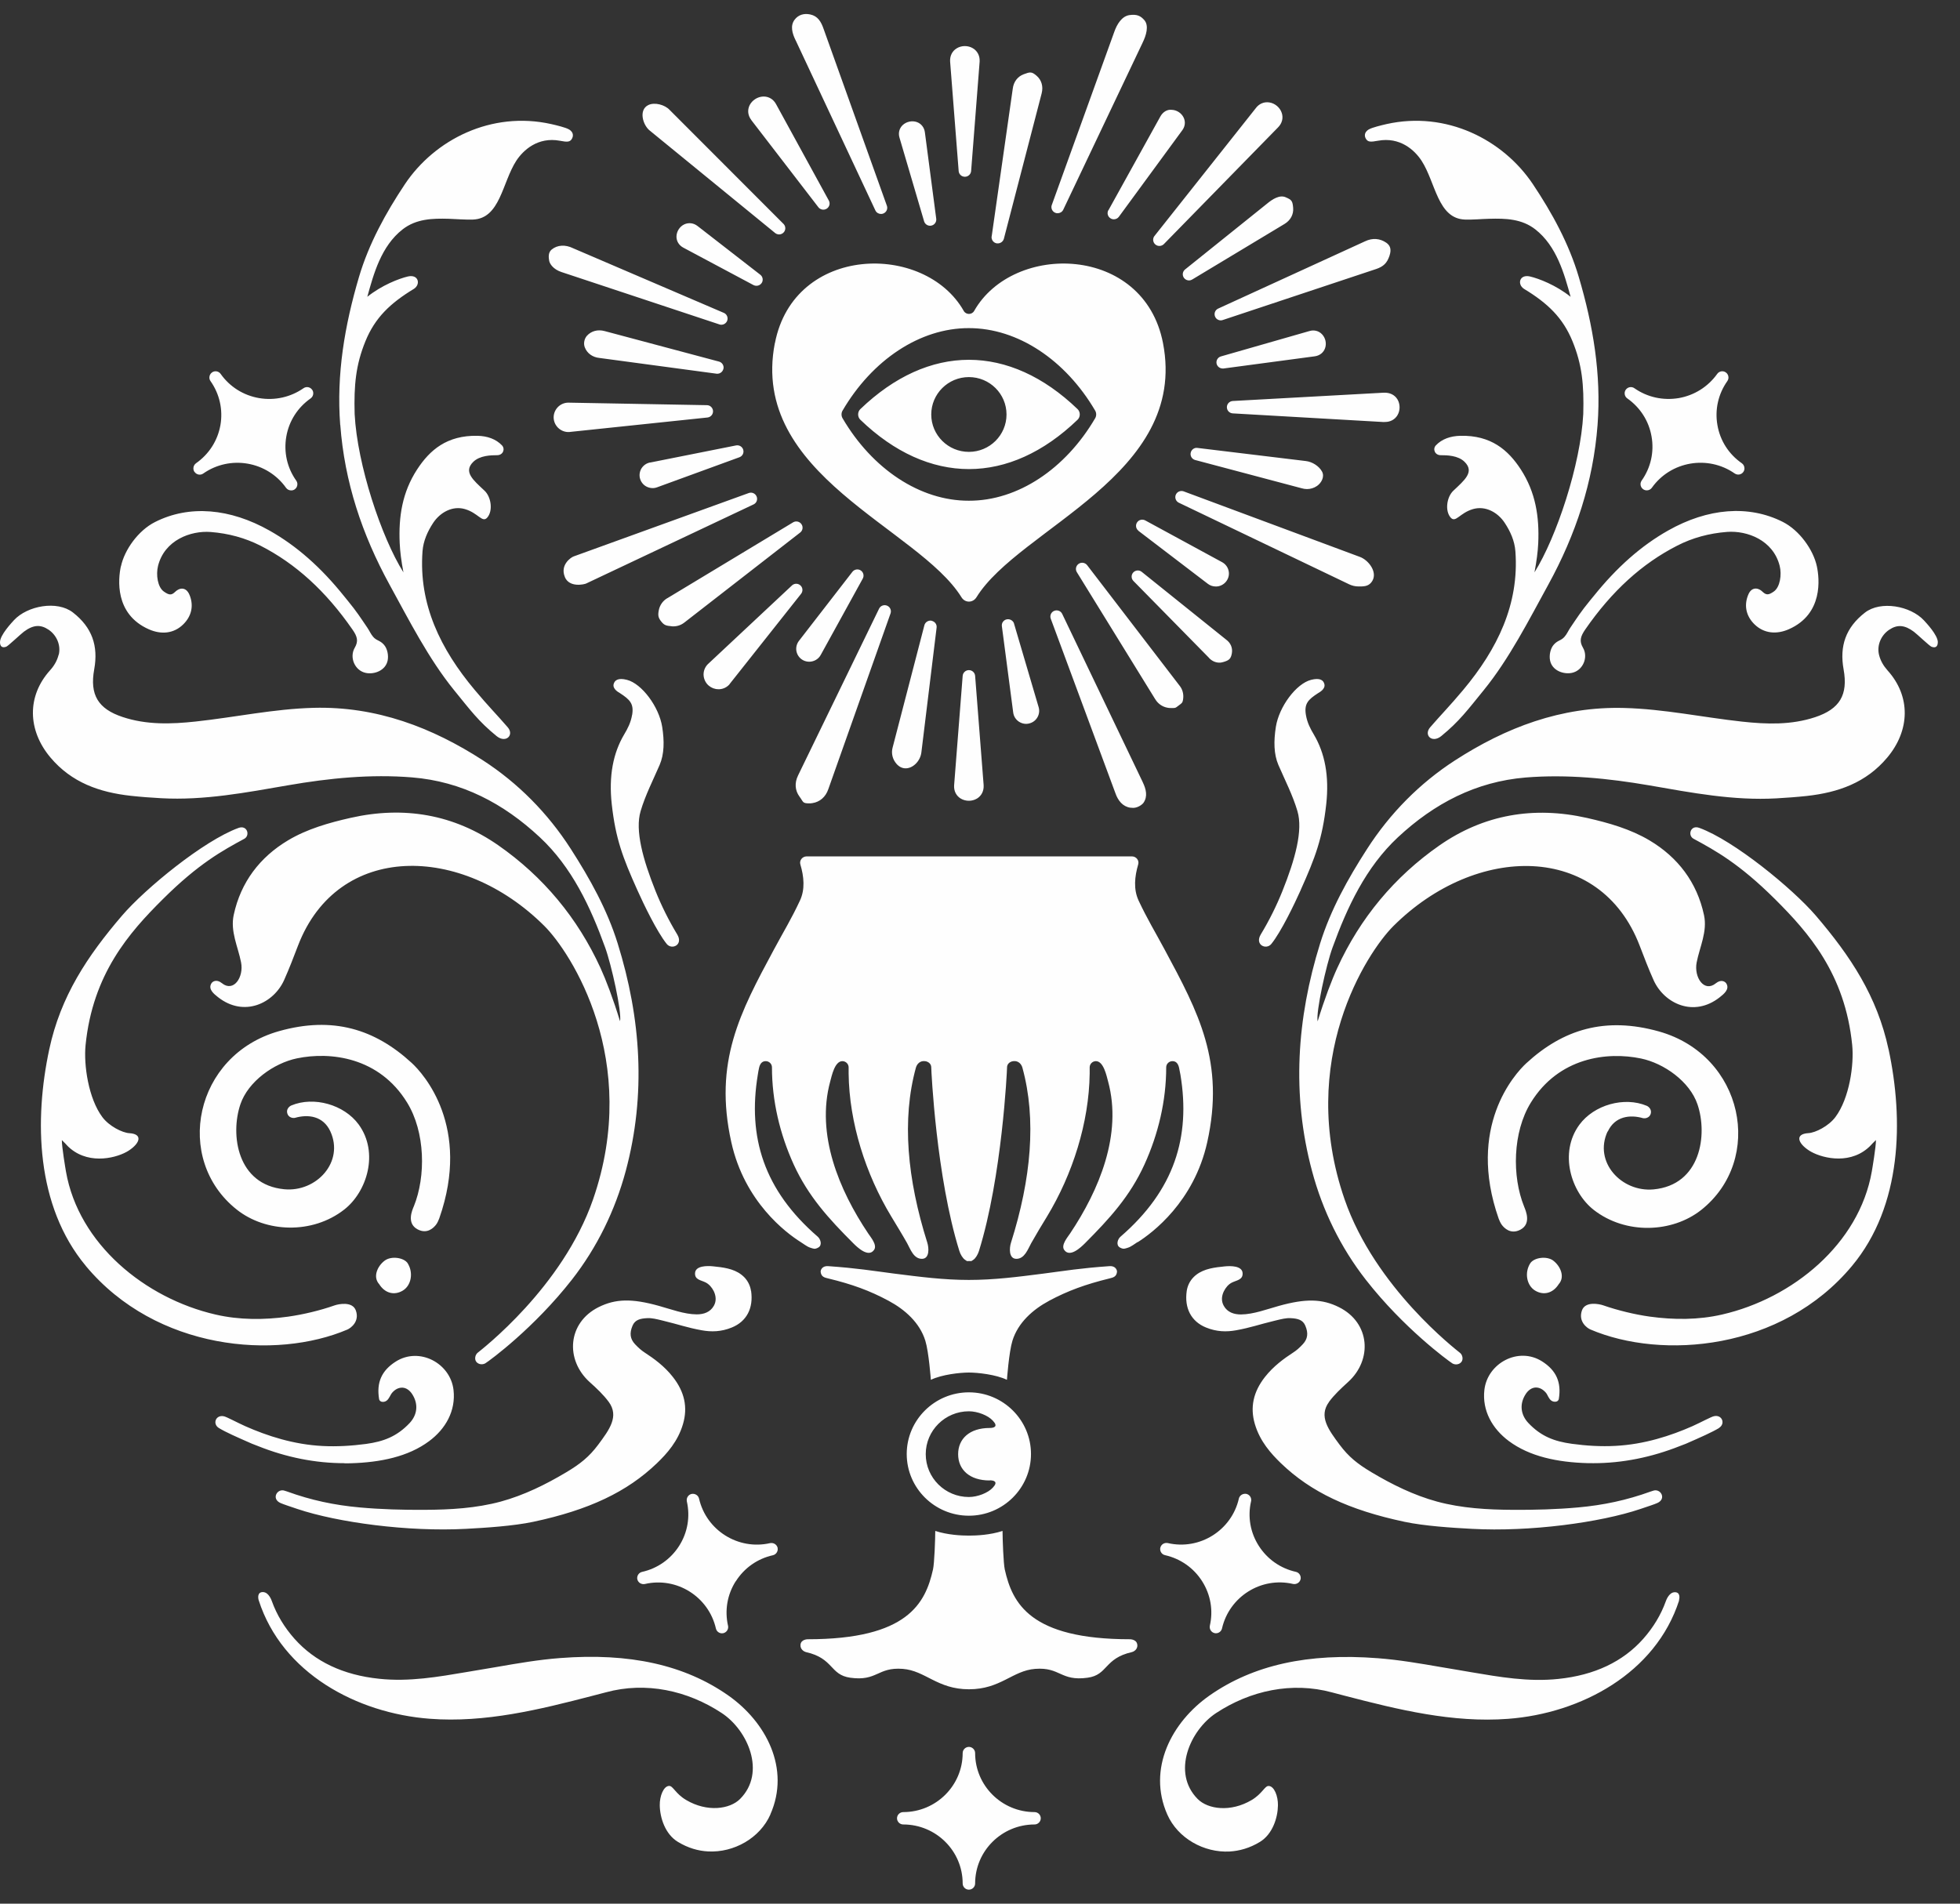 <svg width="70" height="68" viewBox="0 0 70 68" fill="none" xmlns="http://www.w3.org/2000/svg">
<rect x="0" y="0" width="70" height="68" fill="#333333" stroke="none"/>
<path d="M27.673 12.256C26.76 16.974 32.802 18.854 34.339 21.336C34.465 21.541 34.744 21.541 34.873 21.336C36.409 18.854 42.449 16.974 41.536 12.256C40.854 8.732 36.184 8.648 34.791 11.107C34.711 11.249 34.5 11.249 34.42 11.107C33.027 8.648 28.357 8.732 27.676 12.256H27.673ZM34.603 11.721C36.35 11.719 38.053 12.859 39.114 14.669C39.161 14.75 39.161 14.857 39.114 14.938C38.053 16.751 36.348 17.891 34.603 17.886C32.856 17.891 31.151 16.751 30.09 14.938C30.043 14.857 30.043 14.75 30.09 14.669C31.151 12.856 32.856 11.716 34.603 11.721ZM30.725 14.992C31.94 16.165 33.273 16.756 34.606 16.756C35.936 16.756 37.268 16.165 38.486 14.992C38.589 14.892 38.589 14.715 38.486 14.615C37.268 13.443 35.938 12.854 34.606 12.852C33.273 12.852 31.943 13.443 30.725 14.615C30.622 14.715 30.622 14.892 30.725 14.992ZM34.603 13.47C35.346 13.47 35.947 14.068 35.947 14.806C35.947 15.543 35.346 16.141 34.603 16.141C33.861 16.141 33.259 15.543 33.259 14.806C33.259 14.068 33.861 13.47 34.603 13.47ZM23.216 16.523L26.287 15.911C26.401 15.888 26.514 15.957 26.544 16.067C26.577 16.178 26.516 16.295 26.406 16.334L23.467 17.407C23.425 17.423 23.38 17.433 23.338 17.435C23.261 17.439 23.186 17.425 23.113 17.393C22.999 17.342 22.914 17.249 22.87 17.132C22.823 17.007 22.835 16.867 22.9 16.748C22.968 16.63 23.083 16.546 23.216 16.52V16.523ZM34.238 6.11L33.933 2.204C33.919 1.996 34.008 1.822 34.172 1.724C34.343 1.62 34.575 1.62 34.746 1.724C34.912 1.824 34.999 1.999 34.987 2.201L34.683 6.11C34.673 6.224 34.578 6.314 34.46 6.314C34.343 6.314 34.247 6.226 34.238 6.11ZM37.561 7.331L39.795 1.14C39.892 0.863 40.065 0.582 40.332 0.54C40.613 0.498 40.742 0.575 40.866 0.715C41.044 0.915 40.934 1.271 40.805 1.529C40.805 1.529 40.805 1.529 40.805 1.531L37.971 7.496C37.931 7.573 37.854 7.617 37.772 7.617C37.744 7.617 37.716 7.613 37.688 7.601C37.58 7.557 37.526 7.438 37.561 7.329V7.331ZM39.587 7.51L41.442 4.16C41.526 4.007 41.681 3.902 41.845 3.923C42.025 3.927 42.196 4.039 42.273 4.2C42.346 4.351 42.325 4.525 42.217 4.663L39.957 7.747C39.915 7.803 39.847 7.834 39.779 7.834C39.737 7.834 39.695 7.822 39.657 7.796C39.559 7.733 39.529 7.606 39.585 7.505L39.587 7.51ZM35.416 8.452L36.17 3.169C36.2 2.922 36.343 2.734 36.559 2.653C36.786 2.569 36.844 2.55 37.027 2.711C37.2 2.864 37.264 3.09 37.203 3.33C37.203 3.33 37.203 3.33 37.203 3.332L35.852 8.531C35.823 8.629 35.734 8.694 35.636 8.694C35.622 8.694 35.608 8.694 35.594 8.692C35.479 8.671 35.402 8.564 35.414 8.45L35.416 8.452ZM27.153 9.813C27.245 9.883 27.266 10.013 27.203 10.109C27.16 10.174 27.088 10.209 27.015 10.209C26.98 10.209 26.942 10.2 26.91 10.183L24.404 8.846C24.247 8.762 24.155 8.611 24.16 8.443C24.165 8.262 24.277 8.089 24.441 8.013C24.596 7.943 24.771 7.964 24.912 8.073L27.153 9.813ZM26.825 46.113C26.914 46.73 26.664 47.206 26.134 47.42C25.753 47.574 25.409 47.581 25.059 47.518C24.554 47.427 24.24 47.311 23.701 47.181L23.617 47.16C23.451 47.12 23.277 47.076 23.118 47.085C22.858 47.097 22.68 47.146 22.591 47.353C22.476 47.623 22.504 47.828 22.68 48.016C22.802 48.146 22.907 48.237 23.02 48.311C23.35 48.526 23.729 48.798 24.031 49.186C24.451 49.721 24.568 50.273 24.392 50.87C24.212 51.485 23.821 51.922 23.46 52.269C22.394 53.292 21.034 53.937 19.045 54.36C18.343 54.509 17.35 54.574 16.645 54.611C14.57 54.723 12.059 54.383 10.623 53.902C10.333 53.804 10.134 53.739 10.021 53.69C9.675 53.539 9.904 53.146 10.178 53.253C10.192 53.258 10.242 53.274 10.256 53.278C11.108 53.588 11.942 53.765 12.844 53.846C13.617 53.916 14.394 53.937 15.169 53.932C16.08 53.928 17.001 53.876 17.886 53.637C18.713 53.411 19.488 53.029 20.221 52.592C20.724 52.292 21.041 52.038 21.364 51.606C21.76 51.073 22.12 50.594 21.741 50.077C21.549 49.817 21.31 49.593 21.059 49.368C20.179 48.572 20.268 47.248 21.378 46.692C21.985 46.39 22.568 46.378 23.53 46.646C23.959 46.764 24.437 46.948 24.884 46.95C25.137 46.95 25.366 46.871 25.495 46.643C25.589 46.478 25.572 46.287 25.491 46.12C25.427 45.994 25.331 45.876 25.202 45.81C25.031 45.724 24.811 45.715 24.823 45.478C24.835 45.208 25.259 45.213 25.46 45.233C25.807 45.268 26.188 45.31 26.474 45.529C26.512 45.559 26.549 45.59 26.582 45.624C26.711 45.757 26.795 45.929 26.821 46.111L26.825 46.113ZM23.837 21.366L28.329 18.656C28.43 18.598 28.558 18.628 28.624 18.724C28.69 18.819 28.671 18.949 28.58 19.021L24.446 22.234C24.331 22.325 24.193 22.374 24.048 22.374C24.024 22.374 24.001 22.374 23.977 22.369C23.809 22.351 23.732 22.344 23.624 22.211C23.507 22.069 23.493 21.983 23.528 21.799C23.563 21.615 23.675 21.457 23.837 21.364V21.366ZM33.271 22.176C33.383 22.197 33.463 22.299 33.451 22.413L32.908 26.862C32.877 27.18 32.605 27.455 32.331 27.445C32.203 27.441 32.076 27.376 31.971 27.224C31.861 27.066 31.83 26.873 31.882 26.692L33.015 22.33C33.046 22.22 33.156 22.153 33.271 22.171V22.176ZM34.826 24.142L35.13 28.046C35.142 28.253 35.055 28.427 34.889 28.527C34.802 28.578 34.704 28.604 34.603 28.604C34.502 28.604 34.402 28.578 34.315 28.527C34.149 28.427 34.062 28.253 34.076 28.05V28.046L34.381 24.142C34.39 24.028 34.486 23.937 34.603 23.937C34.72 23.937 34.816 24.026 34.826 24.142ZM36.215 22.276L37.095 25.263C37.165 25.508 37.025 25.766 36.779 25.836C36.737 25.85 36.692 25.857 36.648 25.857C36.559 25.857 36.47 25.831 36.392 25.78C36.278 25.705 36.203 25.587 36.186 25.452L35.781 22.367C35.765 22.253 35.842 22.146 35.957 22.123C36.069 22.102 36.184 22.167 36.217 22.276H36.215ZM26.275 56.484C25.973 56.961 25.877 57.524 26.001 58.073C26.006 58.09 26.006 58.106 26.006 58.122C26.006 58.222 25.935 58.315 25.832 58.338C25.816 58.341 25.8 58.343 25.783 58.343C25.683 58.343 25.591 58.273 25.568 58.171C25.308 57.036 24.17 56.317 23.029 56.582C22.91 56.605 22.79 56.535 22.762 56.414C22.757 56.398 22.757 56.382 22.757 56.366C22.757 56.266 22.828 56.172 22.931 56.149C23.483 56.026 23.954 55.693 24.256 55.219C24.558 54.742 24.654 54.179 24.53 53.63C24.526 53.613 24.526 53.597 24.526 53.581C24.526 53.481 24.596 53.388 24.699 53.364C24.821 53.341 24.938 53.413 24.966 53.532C25.226 54.665 26.364 55.382 27.505 55.121C27.626 55.098 27.744 55.17 27.772 55.288C27.776 55.305 27.776 55.321 27.776 55.337C27.776 55.437 27.706 55.53 27.603 55.554C27.05 55.677 26.579 56.01 26.277 56.487L26.275 56.484ZM40.81 27.934C40.81 27.934 40.81 27.934 40.81 27.936C40.936 28.195 40.992 28.448 40.842 28.672C40.805 28.73 40.65 28.853 40.477 28.858C40.44 28.858 40.402 28.855 40.367 28.851C40.1 28.811 39.929 28.602 39.835 28.33L37.524 22.092C37.489 21.983 37.542 21.864 37.65 21.82C37.758 21.776 37.882 21.82 37.934 21.925L40.81 27.934ZM43.187 23.507L40.479 20.752C40.397 20.669 40.395 20.538 40.47 20.452C40.547 20.366 40.678 20.352 40.77 20.422L43.789 22.846C43.953 22.965 44.028 23.144 43.995 23.335C43.96 23.535 43.894 23.588 43.697 23.646C43.66 23.658 43.62 23.665 43.583 23.67C43.437 23.679 43.297 23.623 43.184 23.509L43.187 23.507ZM48.77 4.937C48.749 4.895 48.688 4.73 48.899 4.616C49.021 4.551 49.316 4.479 49.52 4.432C51.658 3.955 53.679 4.986 54.745 6.577C55.433 7.606 56.035 8.708 56.386 9.897C56.897 11.628 57.192 13.364 57.056 15.176C56.901 17.218 56.279 19.091 55.295 20.887C54.604 22.146 53.904 23.53 52.99 24.654C52.419 25.356 52.119 25.766 51.473 26.294C51.142 26.561 50.838 26.257 51.077 25.98C51.442 25.556 51.775 25.221 52.257 24.645C53.477 23.186 54.262 21.585 54.121 19.691C54.093 19.322 53.944 18.986 53.74 18.677C53.492 18.3 53.051 18.058 52.611 18.184C52.131 18.321 51.99 18.691 51.81 18.489C51.599 18.249 51.667 17.753 51.906 17.528C52.304 17.151 52.669 16.858 52.309 16.5C52.075 16.265 51.672 16.26 51.454 16.26C51.243 16.26 51.159 16.039 51.281 15.909C51.494 15.683 51.803 15.574 52.159 15.567C53.248 15.543 53.862 16.072 54.314 16.767C54.845 17.586 54.979 18.461 54.937 19.405C54.922 19.715 54.88 20.031 54.803 20.445C55.588 19.191 56.45 16.604 56.545 14.79C56.574 13.752 56.503 13.028 56.161 12.191C55.817 11.349 55.272 10.828 54.428 10.318C54.178 10.155 54.264 9.788 54.644 9.876C54.962 9.951 55.574 10.186 56.093 10.602C55.866 9.781 55.597 8.792 54.834 8.194C54.346 7.813 53.766 7.799 53.185 7.815C52.899 7.822 52.613 7.852 52.321 7.843C51.344 7.81 51.274 6.517 50.77 5.742C50.522 5.361 50 4.881 49.21 5.028C48.955 5.074 48.843 5.084 48.772 4.937H48.77ZM56.916 21.294C57.747 20.259 58.618 19.491 59.578 18.949C60.991 18.151 62.447 18.026 63.67 18.642C64.269 18.945 64.761 19.638 64.888 20.229C64.981 20.666 65.122 21.932 63.888 22.476C63.452 22.669 62.998 22.634 62.656 22.297C62.37 22.013 62.286 21.655 62.419 21.29C62.454 21.192 62.518 21.059 62.651 21.029C62.794 20.997 62.916 21.106 62.953 21.143C63.082 21.262 63.166 21.259 63.351 21.129C63.574 20.973 63.639 20.529 63.56 20.213C63.328 19.294 62.401 18.947 61.682 19C61.042 19.049 60.443 19.212 59.904 19.489C58.644 20.131 57.567 21.111 56.616 22.485C56.443 22.737 56.398 22.902 56.534 23.135C56.733 23.474 56.538 23.951 56.14 24.035C55.838 24.098 55.426 23.953 55.358 23.584C55.325 23.411 55.365 23.167 55.496 23.023C55.644 22.86 55.754 22.89 55.88 22.741C55.967 22.641 56.009 22.53 56.082 22.423C56.337 22.046 56.464 21.846 56.78 21.459L56.913 21.297L56.916 21.294ZM47.466 50.077C47.086 50.594 47.447 51.071 47.843 51.606C48.166 52.038 48.482 52.292 48.986 52.592C49.719 53.029 50.494 53.411 51.321 53.637C52.203 53.876 53.126 53.928 54.037 53.932C54.812 53.937 55.59 53.916 56.363 53.846C57.264 53.765 58.098 53.588 58.953 53.278C58.967 53.274 59.014 53.258 59.03 53.253C59.304 53.146 59.534 53.539 59.187 53.69C59.075 53.739 58.876 53.804 58.585 53.902C57.15 54.386 54.639 54.725 52.564 54.611C51.859 54.574 50.864 54.509 50.163 54.36C48.175 53.939 46.815 53.295 45.749 52.269C45.391 51.922 44.999 51.487 44.817 50.87C44.641 50.273 44.758 49.721 45.177 49.186C45.482 48.798 45.859 48.526 46.189 48.311C46.302 48.239 46.405 48.149 46.529 48.016C46.704 47.828 46.733 47.623 46.618 47.353C46.531 47.146 46.351 47.097 46.091 47.085C45.931 47.076 45.761 47.12 45.594 47.16L45.508 47.181C44.969 47.311 44.655 47.427 44.149 47.518C43.8 47.581 43.454 47.574 43.074 47.42C42.545 47.206 42.294 46.73 42.383 46.113C42.411 45.929 42.493 45.759 42.622 45.627C42.655 45.592 42.693 45.559 42.73 45.531C43.016 45.313 43.395 45.271 43.742 45.236C43.946 45.215 44.367 45.21 44.379 45.48C44.391 45.717 44.17 45.729 43.999 45.813C43.871 45.876 43.775 45.994 43.711 46.122C43.627 46.29 43.611 46.478 43.707 46.646C43.835 46.874 44.065 46.953 44.318 46.953C44.765 46.95 45.243 46.767 45.672 46.648C46.634 46.38 47.22 46.392 47.824 46.695C48.934 47.251 49.025 48.572 48.142 49.37C47.894 49.596 47.653 49.819 47.461 50.08L47.466 50.077ZM41.257 24.975L38.456 20.434C38.397 20.334 38.428 20.206 38.524 20.14C38.62 20.075 38.749 20.094 38.824 20.185L42.121 24.484C42.229 24.614 42.276 24.779 42.257 24.949C42.238 25.117 42.212 25.11 42.079 25.214C41.967 25.305 41.957 25.291 41.812 25.291C41.772 25.291 41.732 25.289 41.695 25.28C41.51 25.247 41.351 25.133 41.257 24.973V24.975ZM58.117 14.231C58.056 14.189 58.023 14.12 58.023 14.05C58.023 14.006 58.035 13.961 58.063 13.922C58.133 13.822 58.272 13.796 58.372 13.868C58.836 14.192 59.398 14.313 59.956 14.22C60.513 14.122 61 13.815 61.328 13.357C61.398 13.257 61.536 13.231 61.637 13.303C61.698 13.345 61.731 13.415 61.731 13.485C61.731 13.529 61.717 13.573 61.691 13.612C61.365 14.073 61.239 14.634 61.337 15.187C61.433 15.741 61.742 16.225 62.209 16.548C62.269 16.59 62.302 16.66 62.302 16.73C62.302 16.774 62.291 16.818 62.262 16.858C62.192 16.958 62.054 16.983 61.951 16.911C60.995 16.246 59.667 16.474 58.995 17.423C58.951 17.484 58.883 17.516 58.813 17.516C58.768 17.516 58.724 17.502 58.686 17.477C58.625 17.435 58.59 17.365 58.59 17.295C58.59 17.251 58.604 17.207 58.63 17.167C58.956 16.707 59.082 16.146 58.984 15.592C58.888 15.036 58.578 14.555 58.115 14.229L58.117 14.231ZM43.208 58.073C43.334 57.524 43.236 56.961 42.934 56.484C42.632 56.007 42.161 55.677 41.608 55.551C41.505 55.528 41.435 55.437 41.435 55.335C41.435 55.319 41.435 55.302 41.44 55.286C41.468 55.167 41.585 55.095 41.706 55.119C42.847 55.384 43.988 54.663 44.245 53.53C44.273 53.411 44.393 53.341 44.512 53.362C44.615 53.385 44.686 53.476 44.686 53.578C44.686 53.595 44.686 53.611 44.681 53.627C44.554 54.176 44.653 54.742 44.955 55.216C45.257 55.691 45.728 56.024 46.281 56.147C46.383 56.17 46.454 56.261 46.454 56.363C46.454 56.38 46.454 56.396 46.449 56.412C46.421 56.531 46.302 56.603 46.182 56.58C45.042 56.314 43.903 57.033 43.643 58.169C43.62 58.271 43.529 58.341 43.428 58.341C43.411 58.341 43.395 58.341 43.379 58.336C43.276 58.313 43.205 58.222 43.205 58.12C43.205 58.103 43.205 58.087 43.21 58.071L43.208 58.073ZM49.138 9.613L43.669 11.432C43.646 11.44 43.622 11.444 43.601 11.444C43.512 11.444 43.43 11.393 43.395 11.307C43.351 11.2 43.395 11.077 43.501 11.025L48.751 8.62C49.016 8.492 49.285 8.515 49.508 8.669C49.625 8.75 49.714 8.876 49.623 9.141C49.536 9.395 49.414 9.52 49.14 9.613H49.138ZM48.168 20.864L42.098 17.956C41.995 17.905 41.948 17.781 41.992 17.674C42.037 17.567 42.156 17.514 42.266 17.549L48.552 19.887C48.883 19.998 49.248 20.48 48.969 20.811C48.847 20.955 48.686 20.948 48.512 20.948C48.398 20.948 48.281 20.92 48.166 20.864H48.168ZM42.758 15.999L46.641 16.469C46.861 16.495 47.107 16.644 47.215 16.844C47.316 17.032 47.191 17.251 47.037 17.358C46.929 17.433 46.803 17.47 46.679 17.47C46.615 17.47 46.552 17.46 46.491 17.442L42.678 16.43C42.568 16.397 42.503 16.288 42.524 16.178C42.545 16.067 42.646 15.985 42.761 15.999H42.758ZM45.913 7.045C46.138 7.138 46.163 7.184 46.184 7.426C46.203 7.657 46.093 7.866 45.882 7.996L42.578 9.985C42.543 10.006 42.508 10.016 42.47 10.018C42.4 10.018 42.33 9.988 42.285 9.927C42.217 9.834 42.231 9.706 42.318 9.63L45.245 7.28C45.44 7.117 45.697 6.952 45.915 7.045H45.913ZM49.428 15.076L44.023 14.766C43.906 14.757 43.817 14.662 43.817 14.545C43.817 14.429 43.906 14.334 44.023 14.324L49.423 14.027C49.634 14.02 49.808 14.101 49.908 14.264C50.011 14.434 50.011 14.664 49.908 14.834C49.815 14.987 49.655 15.073 49.466 15.073C49.452 15.073 49.44 15.073 49.426 15.073L49.428 15.076ZM47.217 11.942C47.341 12.072 47.384 12.272 47.323 12.44C47.267 12.598 47.128 12.705 46.953 12.728L43.697 13.163C43.697 13.163 43.676 13.163 43.667 13.163C43.564 13.163 43.472 13.091 43.449 12.989C43.426 12.875 43.493 12.763 43.606 12.731L46.763 11.826C46.932 11.774 47.102 11.819 47.217 11.942ZM41.226 8.436L44.843 3.872C44.96 3.709 45.138 3.63 45.33 3.658C45.533 3.688 45.714 3.839 45.777 4.034C45.838 4.216 45.789 4.404 45.646 4.549L41.566 8.72C41.526 8.759 41.477 8.78 41.425 8.785C41.369 8.79 41.311 8.773 41.264 8.734C41.175 8.659 41.158 8.529 41.226 8.436ZM40.66 18.959C40.568 18.889 40.545 18.759 40.608 18.663C40.671 18.565 40.8 18.535 40.901 18.589L43.648 20.082C43.758 20.143 43.838 20.241 43.871 20.359C43.906 20.478 43.892 20.603 43.831 20.71C43.767 20.827 43.655 20.91 43.519 20.941C43.486 20.948 43.454 20.95 43.421 20.95C43.32 20.95 43.219 20.918 43.138 20.855L40.655 18.959H40.66ZM37.17 64.95C37.17 65.071 37.069 65.171 36.948 65.171C35.779 65.171 34.826 66.116 34.826 67.279C34.826 67.4 34.725 67.5 34.603 67.5C34.481 67.5 34.381 67.4 34.381 67.279C34.381 66.116 33.43 65.171 32.259 65.171C32.137 65.171 32.036 65.071 32.036 64.95C32.036 64.829 32.137 64.729 32.259 64.729C33.428 64.729 34.381 63.785 34.381 62.621C34.381 62.501 34.481 62.4 34.603 62.4C34.725 62.4 34.826 62.501 34.826 62.621C34.826 63.782 35.777 64.729 36.948 64.729C37.072 64.729 37.17 64.829 37.17 64.95ZM34.603 49.735C33.381 49.735 32.383 50.724 32.383 51.938C32.383 53.153 33.378 54.142 34.603 54.142C35.828 54.142 36.821 53.153 36.821 51.938C36.821 50.724 35.826 49.735 34.603 49.735ZM35.346 52.878C35.491 52.878 35.66 52.922 35.463 53.134C35.289 53.33 34.908 53.474 34.603 53.474C33.751 53.474 33.062 52.788 33.062 51.943C33.062 51.099 33.753 50.412 34.603 50.412C34.908 50.412 35.289 50.556 35.463 50.752C35.662 50.964 35.491 51.008 35.346 51.008C34.627 51.008 34.219 51.394 34.219 51.945C34.219 52.497 34.627 52.883 35.346 52.883V52.878ZM37.465 46.467C36.889 46.776 36.357 47.246 36.158 47.893C36.034 48.293 35.962 49.288 35.962 49.288C35.568 49.098 34.917 49.028 34.603 49.028C34.289 49.028 33.641 49.098 33.245 49.288C33.245 49.288 33.172 48.293 33.048 47.893C32.849 47.246 32.315 46.776 31.739 46.467C31.06 46.101 30.43 45.873 29.575 45.666C29.448 45.636 29.334 45.61 29.31 45.441C29.299 45.357 29.373 45.213 29.573 45.227C30.627 45.301 31.149 45.392 31.924 45.492C32.88 45.613 33.706 45.72 34.601 45.72C35.495 45.72 36.322 45.615 37.278 45.492C38.053 45.392 38.573 45.301 39.629 45.227C39.828 45.213 39.903 45.357 39.892 45.441C39.868 45.61 39.753 45.634 39.627 45.666C38.772 45.876 38.142 46.104 37.463 46.467H37.465ZM27.514 64.815C27.139 65.662 26.207 66.183 25.287 66.134C24.938 66.116 24.572 66.013 24.209 65.792C23.75 65.513 23.568 64.92 23.563 64.483C23.558 64.155 23.699 63.799 23.898 63.794C24.041 63.792 24.12 64.071 24.509 64.299C25.254 64.739 26.067 64.629 26.434 64.257C27.371 63.312 26.704 61.8 25.776 61.191C24.551 60.383 23.064 60.062 21.638 60.451L21.165 60.574C19.27 61.067 17.324 61.547 15.347 61.395C12.741 61.198 10.073 59.764 9.239 57.161C9.216 57.087 9.183 56.864 9.394 56.87C9.607 56.877 9.703 57.18 9.71 57.196C9.883 57.678 10.155 58.129 10.516 58.536C11.242 59.353 12.258 59.834 13.544 59.967C14.61 60.081 15.656 59.897 16.673 59.725C16.816 59.702 16.956 59.676 17.099 59.653C17.31 59.618 17.523 59.581 17.734 59.546C18.471 59.418 19.235 59.285 20.001 59.227C22.486 59.034 24.448 59.471 26.003 60.558C27.357 61.505 28.238 63.175 27.512 64.813L27.514 64.815ZM14.778 43.096C15.216 42.014 15.188 40.436 14.539 39.383C13.544 37.763 11.808 37.556 10.605 37.805C9.78 37.977 8.862 38.631 8.586 39.445C8.218 40.529 8.466 42.323 10.157 42.481C11.298 42.588 12.303 41.507 11.797 40.411C11.541 39.859 11 39.797 10.539 39.929C10.471 39.948 10.309 39.927 10.263 39.778C10.213 39.627 10.328 39.52 10.406 39.487C11.202 39.154 12.286 39.452 12.809 40.166C13.544 41.174 13.106 42.574 12.293 43.207C11.153 44.098 9.492 44.031 8.455 43.207C6.188 41.409 6.935 37.687 9.965 36.833C11.886 36.291 13.389 36.761 14.701 37.966C15.125 38.354 16.834 40.25 15.689 43.519C15.67 43.572 15.621 43.687 15.574 43.745C15.497 43.845 15.263 44.101 14.912 43.912C14.511 43.696 14.722 43.228 14.78 43.089L14.778 43.096ZM25.837 13.168C25.816 13.273 25.725 13.35 25.619 13.35C25.612 13.35 25.608 13.35 25.601 13.35L21.415 12.787H21.411C21.16 12.761 20.966 12.621 20.884 12.403C20.83 12.261 20.874 12.093 20.961 11.995C21.118 11.821 21.35 11.761 21.593 11.826L25.683 12.917C25.793 12.949 25.86 13.059 25.839 13.17L25.837 13.168ZM14.563 45.131C14.771 45.466 14.687 45.925 14.38 46.104C14.075 46.283 13.745 46.192 13.544 45.873C13.3 45.606 13.49 45.213 13.741 45.029C13.975 44.854 14.431 44.919 14.565 45.131H14.563ZM3.066 45.22C1.272 43.068 1.223 39.992 1.759 37.484C2.164 35.59 3.12 34.15 4.361 32.703C5.192 31.735 7.277 30.026 8.518 29.574C8.832 29.46 8.942 29.844 8.724 29.963C7.951 30.381 7.094 30.847 5.813 32.122C4.618 33.31 3.312 34.785 3.056 37.333C2.986 38.04 3.157 39.236 3.656 39.904C3.897 40.227 4.368 40.464 4.621 40.478C5.103 40.506 5.01 40.832 4.595 41.102C4.218 41.346 3.237 41.623 2.52 41.032C2.379 40.916 2.412 40.918 2.209 40.725C2.204 40.948 2.342 41.772 2.356 41.849C2.808 44.436 5.181 46.378 7.701 46.957C8.548 47.153 9.427 47.151 10.286 47.032C10.82 46.957 11.429 46.813 11.956 46.627C12.085 46.583 12.586 46.474 12.708 46.809C12.853 47.209 12.523 47.441 12.408 47.492C9.858 48.579 5.588 48.246 3.066 45.222V45.22ZM40.62 58.75C40.636 58.927 40.477 59.002 40.428 59.013C39.425 59.239 39.578 59.83 38.838 59.93C37.873 60.062 37.873 59.544 36.971 59.613C36.158 59.676 35.737 60.342 34.606 60.342C33.474 60.342 33.053 59.676 32.24 59.613C31.336 59.544 31.336 60.062 30.371 59.93C29.631 59.827 29.783 59.236 28.781 59.013C28.734 59.002 28.573 58.927 28.589 58.75C28.608 58.553 28.849 58.555 28.849 58.555C32.423 58.555 33.053 57.264 33.322 56.059C33.371 55.844 33.402 54.967 33.402 54.686C33.84 54.828 34.327 54.853 34.603 54.853C34.88 54.853 35.364 54.83 35.805 54.686C35.805 54.967 35.837 55.844 35.884 56.059C36.154 57.266 36.784 58.555 40.358 58.555C40.358 58.555 40.599 58.555 40.617 58.75H40.62ZM55.471 45.029C55.719 45.213 55.908 45.606 55.667 45.873C55.466 46.192 55.136 46.283 54.831 46.104C54.524 45.922 54.44 45.466 54.648 45.131C54.78 44.919 55.236 44.854 55.473 45.029H55.471ZM67.45 37.484C67.986 39.992 67.937 43.068 66.143 45.22C63.623 48.244 59.354 48.579 56.801 47.49C56.684 47.441 56.356 47.209 56.499 46.806C56.62 46.471 57.122 46.581 57.251 46.625C57.78 46.809 58.386 46.955 58.92 47.03C59.778 47.148 60.658 47.151 61.506 46.955C64.026 46.376 66.398 44.433 66.85 41.846C66.864 41.767 67.003 40.944 66.998 40.723C66.796 40.916 66.827 40.913 66.686 41.03C65.97 41.623 64.989 41.344 64.611 41.099C64.197 40.83 64.103 40.504 64.586 40.476C64.839 40.462 65.309 40.225 65.551 39.901C66.049 39.234 66.22 38.038 66.15 37.331C65.895 34.783 64.588 33.31 63.394 32.119C62.112 30.844 61.255 30.379 60.483 29.96C60.265 29.842 60.375 29.456 60.689 29.572C61.928 30.023 64.014 31.735 64.846 32.701C66.087 34.15 67.042 35.588 67.448 37.482L67.45 37.484ZM69.207 22.942C69.207 23.079 69.141 23.163 68.982 23.102C68.911 23.076 68.471 22.655 68.354 22.567C68.021 22.318 67.759 22.302 67.469 22.497C67.178 22.693 67.026 23.053 67.108 23.39C67.159 23.6 67.265 23.781 67.412 23.947C68.244 24.868 68.221 26.084 67.403 27.059C66.649 27.96 65.647 28.309 64.529 28.432C64.169 28.471 63.806 28.497 63.44 28.518C61.906 28.604 60.41 28.316 58.909 28.055C57.447 27.804 55.967 27.653 54.487 27.773C52.712 27.92 51.222 28.7 49.925 29.909C48.775 30.982 48.11 32.415 47.59 33.848C47.365 34.464 46.992 36.153 47.058 36.484C47.309 35.669 47.566 34.999 47.758 34.581C48.576 32.794 49.8 31.319 51.407 30.2C52.993 29.095 54.775 28.788 56.681 29.218C57.461 29.395 58.234 29.616 58.911 30.019C59.923 30.621 60.607 31.517 60.857 32.687C60.984 33.276 60.705 33.818 60.595 34.378C60.492 34.909 60.862 35.465 61.281 35.123C61.466 34.974 61.609 35.058 61.654 35.13C61.782 35.337 61.565 35.507 61.419 35.623C60.489 36.356 59.433 35.844 59.059 35.016C58.876 34.609 58.717 34.19 58.557 33.773C57.143 30.095 52.728 30.128 49.765 33.078C48.812 34.027 46.304 37.882 48.023 42.847C49.114 45.997 52.014 48.218 52.147 48.328C52.227 48.393 52.271 48.551 52.192 48.651C52.105 48.758 51.953 48.754 51.868 48.7C51.707 48.595 50.131 47.444 48.779 45.713C47.88 44.561 47.236 43.242 46.859 41.832C46.126 39.103 46.313 36.379 47.147 33.701C47.522 32.499 48.135 31.393 48.822 30.328C49.646 29.046 50.709 27.974 51.96 27.164C53.773 25.991 55.754 25.228 58.005 25.289C59.431 25.326 60.813 25.624 62.218 25.777C63.096 25.873 63.972 25.901 64.829 25.617C65.703 25.326 66.007 24.824 65.843 23.912C65.693 23.081 65.916 22.418 66.605 21.883C67.164 21.448 68.228 21.639 68.712 22.16C68.785 22.241 69.209 22.683 69.209 22.944L69.207 22.942ZM57.414 40.416C56.906 41.511 57.913 42.591 59.054 42.486C60.745 42.328 60.993 40.532 60.625 39.45C60.349 38.633 59.431 37.982 58.606 37.81C57.403 37.559 55.67 37.766 54.672 39.387C54.023 40.441 53.995 42.018 54.433 43.1C54.489 43.242 54.702 43.71 54.302 43.924C53.951 44.112 53.714 43.856 53.639 43.756C53.592 43.696 53.543 43.584 53.524 43.531C52.379 40.262 54.091 38.366 54.513 37.977C55.824 36.772 57.325 36.305 59.248 36.844C62.279 37.698 63.026 41.418 60.759 43.219C59.724 44.04 58.063 44.108 56.92 43.219C56.11 42.586 55.67 41.185 56.405 40.178C56.93 39.462 58.012 39.164 58.81 39.499C58.888 39.531 59 39.638 58.953 39.79C58.906 39.938 58.745 39.959 58.677 39.941C58.215 39.808 57.674 39.871 57.419 40.422L57.414 40.416ZM59.97 57.164C59.133 59.767 56.466 61.202 53.859 61.398C51.883 61.547 49.936 61.07 48.042 60.577L47.569 60.453C46.142 60.065 44.655 60.386 43.43 61.193C42.505 61.803 41.838 63.315 42.772 64.259C43.14 64.632 43.953 64.741 44.697 64.301C45.086 64.071 45.166 63.792 45.309 63.796C45.508 63.801 45.646 64.157 45.641 64.485C45.636 64.922 45.454 65.516 44.995 65.795C44.632 66.016 44.266 66.116 43.917 66.137C42.997 66.186 42.065 65.664 41.69 64.818C40.967 63.182 41.847 61.509 43.201 60.562C44.758 59.474 46.721 59.039 49.203 59.232C49.969 59.29 50.733 59.423 51.47 59.55C51.681 59.588 51.894 59.623 52.105 59.657C52.248 59.681 52.389 59.706 52.531 59.73C53.545 59.902 54.592 60.086 55.658 59.972C56.944 59.839 57.962 59.357 58.686 58.541C59.047 58.134 59.319 57.682 59.492 57.201C59.499 57.184 59.597 56.882 59.808 56.875C60.019 56.868 59.986 57.092 59.962 57.166L59.97 57.164ZM40.629 44.366C40.535 44.424 40.395 44.536 40.285 44.568C40.175 44.601 40.128 44.633 39.999 44.563C39.845 44.477 39.917 44.261 40.016 44.177C41.943 42.512 42.526 40.613 42.159 38.394C42.145 38.308 42.128 38.224 42.109 38.138C42.072 37.98 41.995 37.905 41.873 37.905C41.751 37.905 41.65 38.003 41.65 38.126C41.65 39.32 41.369 40.506 40.875 41.593C40.355 42.735 39.624 43.531 38.751 44.408C38.603 44.556 38.203 44.94 38.004 44.643C37.889 44.473 38.126 44.196 38.217 44.061C39.255 42.509 40.088 40.52 39.575 38.631C39.519 38.426 39.414 37.905 39.14 37.905C39.018 37.905 38.917 38.005 38.917 38.126C38.917 38.184 38.917 38.245 38.917 38.347C38.894 40.108 38.306 41.946 37.395 43.452C37.203 43.766 37.011 44.082 36.831 44.403C36.711 44.617 36.594 44.973 36.292 44.966C36.023 44.959 36.046 44.575 36.107 44.389C36.826 42.114 37.023 39.985 36.514 38.136C36.481 38.017 36.376 37.882 36.189 37.905C36.067 37.919 35.966 38.005 35.966 38.126C35.966 38.24 35.786 42.044 34.962 44.689C34.924 44.808 34.847 44.943 34.765 44.999C34.718 45.031 34.706 45.04 34.695 45.045C34.683 45.05 34.671 45.045 34.613 45.045C34.554 45.045 34.542 45.05 34.531 45.045C34.521 45.04 34.507 45.029 34.463 44.999C34.381 44.943 34.301 44.808 34.264 44.689C33.437 42.044 33.259 38.24 33.259 38.126C33.259 38.005 33.158 37.919 33.036 37.905C32.849 37.882 32.744 38.019 32.711 38.136C32.203 39.985 32.399 42.114 33.118 44.389C33.177 44.575 33.203 44.959 32.933 44.966C32.629 44.973 32.514 44.617 32.395 44.403C32.214 44.082 32.02 43.768 31.83 43.452C30.919 41.946 30.329 40.108 30.308 38.347C30.308 38.245 30.308 38.182 30.308 38.126C30.308 38.005 30.207 37.905 30.085 37.905C29.811 37.905 29.706 38.426 29.65 38.631C29.137 40.523 29.968 42.512 31.008 44.061C31.097 44.196 31.336 44.471 31.219 44.643C31.02 44.94 30.619 44.556 30.472 44.408C29.596 43.531 28.868 42.735 28.345 41.593C27.851 40.506 27.57 39.32 27.57 38.126C27.57 38.003 27.47 37.905 27.348 37.905C27.226 37.905 27.149 37.98 27.111 38.138C27.092 38.222 27.076 38.308 27.064 38.394C26.697 40.615 27.28 42.512 29.207 44.177C29.303 44.261 29.378 44.477 29.224 44.563C29.097 44.636 29.048 44.601 28.938 44.568C28.828 44.536 28.69 44.424 28.594 44.366C28.078 44.042 26.589 42.933 26.118 40.799C25.483 37.931 26.434 36.16 27.638 33.922C27.996 33.255 28.261 32.831 28.57 32.168C28.758 31.766 28.713 31.312 28.584 30.877C28.542 30.733 28.657 30.591 28.807 30.591H40.428C40.578 30.591 40.693 30.733 40.65 30.877C40.522 31.312 40.477 31.766 40.664 32.168C40.974 32.829 41.238 33.255 41.596 33.922C42.8 36.163 43.751 37.931 43.116 40.799C42.643 42.93 41.154 44.04 40.641 44.366H40.629ZM61.394 51.01C61.143 51.161 60.752 51.334 60.211 51.571L60 51.652C58.977 52.059 57.937 52.266 56.906 52.266C56.836 52.266 56.763 52.266 56.693 52.264C55.63 52.234 54.634 52.031 53.887 51.475C53.302 51.04 52.927 50.391 53.014 49.645C53.126 48.688 54.234 48.095 55.075 48.63C55.581 48.951 55.77 49.377 55.672 49.97C55.672 49.97 55.656 50.093 55.496 50.068C55.361 50.047 55.309 49.914 55.264 49.833C55.248 49.803 55.232 49.772 55.211 49.749C55.1 49.621 54.976 49.558 54.836 49.563C54.707 49.572 54.583 49.654 54.492 49.793C54.264 50.14 54.3 50.529 54.585 50.831C55.037 51.308 55.51 51.487 56.136 51.573C56.656 51.645 57.185 51.675 57.686 51.648C58.724 51.596 59.672 51.285 60.445 50.943C60.752 50.805 61.108 50.61 61.213 50.587C61.508 50.522 61.63 50.861 61.394 51.005V51.01ZM12.303 52.266C11.272 52.266 10.232 52.062 9.209 51.652L9 51.571C8.459 51.334 8.066 51.161 7.818 51.01C7.581 50.866 7.701 50.526 7.998 50.591C8.106 50.615 8.459 50.81 8.766 50.947C9.539 51.289 10.488 51.601 11.525 51.652C12.024 51.678 12.553 51.648 13.075 51.578C13.698 51.492 14.174 51.313 14.626 50.836C14.912 50.533 14.947 50.147 14.72 49.798C14.628 49.656 14.504 49.575 14.375 49.568C14.237 49.563 14.111 49.626 14.001 49.754C13.979 49.779 13.963 49.81 13.947 49.838C13.9 49.919 13.848 50.049 13.715 50.073C13.556 50.098 13.539 49.975 13.539 49.975C13.441 49.382 13.63 48.956 14.136 48.635C14.977 48.102 16.087 48.693 16.197 49.649C16.284 50.396 15.912 51.045 15.324 51.48C14.577 52.036 13.581 52.239 12.518 52.269C12.448 52.269 12.377 52.271 12.305 52.271L12.303 52.266ZM2.098 23.388C2.18 23.053 2.028 22.693 1.738 22.495C1.447 22.299 1.187 22.316 0.852 22.565C0.735 22.653 0.295 23.072 0.225 23.1C0.066 23.16 0 23.076 0 22.939C0 22.681 0.424 22.237 0.497 22.155C0.979 21.634 2.042 21.441 2.604 21.878C3.293 22.413 3.515 23.076 3.365 23.907C3.199 24.819 3.504 25.322 4.38 25.612C5.234 25.896 6.113 25.868 6.991 25.773C8.396 25.622 9.776 25.322 11.202 25.284C13.453 25.226 15.436 25.989 17.247 27.159C18.497 27.969 19.561 29.041 20.385 30.323C21.071 31.391 21.685 32.494 22.059 33.697C22.893 36.374 23.081 39.096 22.348 41.828C21.968 43.237 21.326 44.556 20.427 45.708C19.073 47.439 17.5 48.593 17.338 48.695C17.254 48.749 17.099 48.754 17.012 48.646C16.933 48.546 16.977 48.388 17.057 48.323C17.188 48.214 20.09 45.992 21.181 42.842C22.9 37.877 20.392 34.022 19.439 33.073C16.476 30.123 12.064 30.091 10.647 33.769C10.488 34.185 10.328 34.604 10.146 35.011C9.773 35.839 8.715 36.351 7.785 35.618C7.64 35.504 7.422 35.332 7.551 35.125C7.595 35.053 7.738 34.969 7.923 35.118C8.342 35.46 8.715 34.904 8.609 34.374C8.499 33.813 8.22 33.271 8.347 32.682C8.598 31.512 9.281 30.616 10.293 30.014C10.97 29.611 11.743 29.39 12.523 29.214C14.429 28.783 16.211 29.09 17.797 30.195C19.401 31.314 20.628 32.789 21.446 34.576C21.638 34.995 21.895 35.665 22.144 36.479C22.212 36.149 21.837 34.462 21.612 33.843C21.095 32.41 20.427 30.975 19.277 29.905C17.98 28.695 16.49 27.913 14.715 27.769C13.232 27.648 11.755 27.797 10.293 28.05C8.792 28.309 7.298 28.597 5.761 28.513C5.398 28.492 5.035 28.467 4.675 28.427C3.555 28.304 2.555 27.955 1.799 27.055C0.981 26.08 0.958 24.863 1.789 23.942C1.937 23.779 2.042 23.595 2.094 23.386L2.098 23.388ZM28.533 22.893L30.442 20.427C30.512 20.336 30.643 20.313 30.739 20.375C30.837 20.438 30.868 20.566 30.814 20.666L29.31 23.398C29.226 23.551 29.064 23.637 28.9 23.637C28.826 23.637 28.748 23.619 28.678 23.581C28.558 23.516 28.474 23.402 28.446 23.27C28.418 23.137 28.451 23 28.533 22.893ZM28.552 28.453C28.392 28.236 28.373 27.964 28.5 27.706V27.704L31.397 21.739C31.448 21.636 31.573 21.59 31.68 21.634C31.788 21.678 31.842 21.797 31.807 21.906L29.582 28.192C29.486 28.469 29.28 28.648 29.013 28.688C28.975 28.695 28.938 28.697 28.903 28.697C28.654 28.697 28.699 28.651 28.552 28.453ZM32.125 4.918C32.074 4.751 32.118 4.581 32.24 4.467C32.371 4.344 32.575 4.3 32.744 4.36C32.903 4.416 33.011 4.556 33.032 4.73L33.437 7.815C33.451 7.929 33.376 8.036 33.261 8.059C33.245 8.062 33.231 8.064 33.217 8.064C33.121 8.064 33.032 8.001 33.004 7.906L32.125 4.918ZM26.06 24.437C25.968 24.544 25.839 24.61 25.699 24.619C25.685 24.619 25.671 24.619 25.657 24.619C25.53 24.619 25.411 24.575 25.312 24.491C25.198 24.395 25.13 24.249 25.127 24.095C25.127 23.939 25.195 23.795 25.312 23.695L28.291 20.906C28.381 20.829 28.512 20.836 28.594 20.918C28.676 20.999 28.68 21.129 28.605 21.218L26.057 24.435L26.06 24.437ZM20.312 14.383L25.247 14.473C25.364 14.473 25.458 14.566 25.465 14.68C25.472 14.797 25.387 14.897 25.273 14.913L20.373 15.427C20.359 15.427 20.345 15.429 20.333 15.432C20.062 15.448 19.818 15.253 19.778 14.978C19.757 14.829 19.804 14.676 19.907 14.559C20.01 14.443 20.16 14.378 20.312 14.383ZM22.577 25.535C22.643 25.135 22.495 24.991 22.144 24.761C22.102 24.735 21.87 24.616 21.916 24.435C21.952 24.302 22.071 24.202 22.39 24.284C22.921 24.419 23.537 25.245 23.65 25.966C23.729 26.471 23.725 26.938 23.558 27.325C23.324 27.867 23.05 28.397 22.879 28.974C22.675 29.663 22.959 30.696 23.413 31.831C23.622 32.35 23.884 32.88 24.186 33.378C24.413 33.752 23.992 33.943 23.811 33.718C23.462 33.283 22.991 32.306 22.76 31.789C22.237 30.626 21.985 29.953 21.849 28.732C21.736 27.718 21.898 26.901 22.291 26.236C22.415 26.029 22.528 25.815 22.575 25.535H22.577ZM20.174 20.61C19.994 20.18 20.39 19.908 20.49 19.875L26.748 17.609C26.858 17.572 26.978 17.628 27.022 17.735C27.067 17.842 27.022 17.965 26.917 18.016L20.935 20.843C20.881 20.871 20.336 21.006 20.172 20.61H20.174ZM28.42 1.45C28.291 1.192 28.217 0.919 28.378 0.705C28.514 0.524 28.722 0.468 28.94 0.517C29.205 0.575 29.324 0.768 29.418 1.043L31.676 7.354C31.713 7.464 31.657 7.582 31.549 7.626C31.521 7.638 31.493 7.643 31.465 7.643C31.383 7.643 31.306 7.599 31.266 7.522L28.423 1.454C28.423 1.454 28.423 1.454 28.423 1.452L28.42 1.45ZM6.946 16.858C6.918 16.818 6.907 16.774 6.907 16.73C6.907 16.66 6.939 16.593 7 16.548C7.464 16.223 7.773 15.741 7.872 15.187C7.968 14.634 7.843 14.073 7.518 13.612C7.49 13.573 7.478 13.529 7.478 13.485C7.478 13.415 7.511 13.347 7.572 13.303C7.672 13.231 7.811 13.257 7.881 13.357C8.206 13.817 8.694 14.124 9.253 14.22C9.811 14.315 10.375 14.189 10.839 13.868C10.94 13.796 11.078 13.822 11.148 13.922C11.176 13.959 11.188 14.006 11.188 14.05C11.188 14.12 11.155 14.187 11.094 14.231C10.63 14.557 10.321 15.039 10.225 15.595C10.129 16.148 10.253 16.709 10.581 17.17C10.607 17.207 10.621 17.253 10.621 17.297C10.621 17.367 10.588 17.435 10.527 17.479C10.49 17.507 10.443 17.518 10.399 17.518C10.328 17.518 10.26 17.486 10.216 17.425C9.541 16.474 8.216 16.246 7.26 16.914C7.16 16.986 7.021 16.96 6.951 16.86L6.946 16.858ZM12.15 15.176C12.012 13.364 12.31 11.626 12.82 9.897C13.171 8.708 13.776 7.606 14.462 6.577C15.527 4.986 17.549 3.955 19.687 4.432C19.893 4.479 20.188 4.551 20.308 4.616C20.518 4.73 20.457 4.895 20.436 4.937C20.366 5.084 20.254 5.077 19.998 5.028C19.209 4.881 18.687 5.363 18.439 5.742C17.935 6.517 17.865 7.81 16.888 7.843C16.596 7.852 16.312 7.824 16.026 7.815C15.448 7.799 14.867 7.813 14.378 8.194C13.614 8.792 13.345 9.778 13.118 10.602C13.637 10.186 14.249 9.951 14.567 9.876C14.947 9.788 15.033 10.155 14.783 10.318C13.94 10.828 13.394 11.347 13.05 12.191C12.708 13.031 12.637 13.754 12.666 14.79C12.759 16.604 13.621 19.191 14.408 20.445C14.331 20.031 14.289 19.715 14.275 19.405C14.232 18.461 14.364 17.586 14.898 16.767C15.35 16.074 15.963 15.546 17.05 15.567C17.406 15.574 17.713 15.683 17.928 15.909C18.05 16.039 17.966 16.26 17.755 16.26C17.539 16.26 17.137 16.267 16.9 16.5C16.539 16.858 16.905 17.151 17.305 17.528C17.544 17.753 17.612 18.249 17.401 18.489C17.223 18.691 17.08 18.321 16.6 18.184C16.16 18.058 15.722 18.3 15.471 18.677C15.268 18.986 15.118 19.322 15.09 19.691C14.949 21.585 15.731 23.186 16.954 24.645C17.436 25.221 17.769 25.556 18.134 25.98C18.373 26.257 18.066 26.561 17.736 26.294C17.087 25.766 16.79 25.356 16.218 24.654C15.305 23.53 14.605 22.146 13.914 20.887C12.93 19.091 12.305 17.218 12.153 15.176H12.15ZM4.319 20.233C4.445 19.64 4.937 18.949 5.537 18.647C6.759 18.028 8.216 18.156 9.628 18.954C10.588 19.496 11.46 20.261 12.291 21.299L12.424 21.462C12.741 21.85 12.867 22.05 13.122 22.425C13.195 22.532 13.239 22.644 13.324 22.744C13.45 22.893 13.56 22.862 13.708 23.025C13.839 23.169 13.879 23.414 13.846 23.586C13.776 23.953 13.366 24.1 13.064 24.037C12.666 23.953 12.471 23.477 12.67 23.137C12.806 22.902 12.764 22.739 12.588 22.488C11.637 21.115 10.56 20.134 9.3 19.491C8.759 19.217 8.162 19.052 7.523 19.003C6.804 18.949 5.874 19.296 5.644 20.215C5.565 20.534 5.63 20.976 5.853 21.131C6.038 21.262 6.124 21.267 6.251 21.145C6.291 21.108 6.41 20.999 6.553 21.032C6.686 21.064 6.75 21.197 6.785 21.292C6.918 21.657 6.834 22.016 6.548 22.299C6.206 22.639 5.752 22.672 5.316 22.479C4.082 21.934 4.223 20.671 4.316 20.231L4.319 20.233ZM20.457 8.864H20.46L25.863 11.181C25.966 11.232 26.013 11.356 25.968 11.463C25.933 11.546 25.851 11.6 25.762 11.6C25.739 11.6 25.715 11.598 25.692 11.588L20.048 9.716C19.769 9.623 19.631 9.432 19.612 9.306C19.598 9.215 19.565 9.025 19.703 8.913C19.912 8.743 20.195 8.736 20.457 8.862V8.864ZM23.209 4.667C22.959 4.472 22.799 3.927 23.153 3.753C23.38 3.641 23.746 3.744 23.912 3.923C23.921 3.932 27.992 8.008 27.992 8.008C28.067 8.094 28.064 8.222 27.987 8.303C27.957 8.336 27.914 8.359 27.872 8.369C27.811 8.383 27.744 8.369 27.69 8.329L23.209 4.667ZM26.835 4.29C26.711 4.13 26.687 3.939 26.769 3.765C26.858 3.581 27.057 3.453 27.261 3.448C27.455 3.444 27.622 3.544 27.718 3.723L29.601 7.164C29.657 7.264 29.624 7.391 29.526 7.454C29.474 7.487 29.413 7.496 29.36 7.485C29.308 7.473 29.261 7.447 29.228 7.403L26.835 4.293V4.29ZM46.456 31.789C46.224 32.306 45.754 33.285 45.405 33.718C45.222 33.943 44.803 33.752 45.028 33.378C45.33 32.88 45.592 32.35 45.8 31.831C46.255 30.696 46.541 29.663 46.337 28.974C46.166 28.397 45.892 27.867 45.657 27.325C45.491 26.938 45.487 26.471 45.566 25.966C45.679 25.245 46.292 24.419 46.826 24.284C47.147 24.202 47.267 24.302 47.299 24.435C47.346 24.616 47.114 24.735 47.072 24.761C46.721 24.989 46.573 25.135 46.639 25.535C46.686 25.815 46.798 26.029 46.922 26.236C47.316 26.901 47.477 27.718 47.365 28.732C47.229 29.953 46.976 30.626 46.454 31.789H46.456Z" fill="#FEFEFE"/>
</svg>
